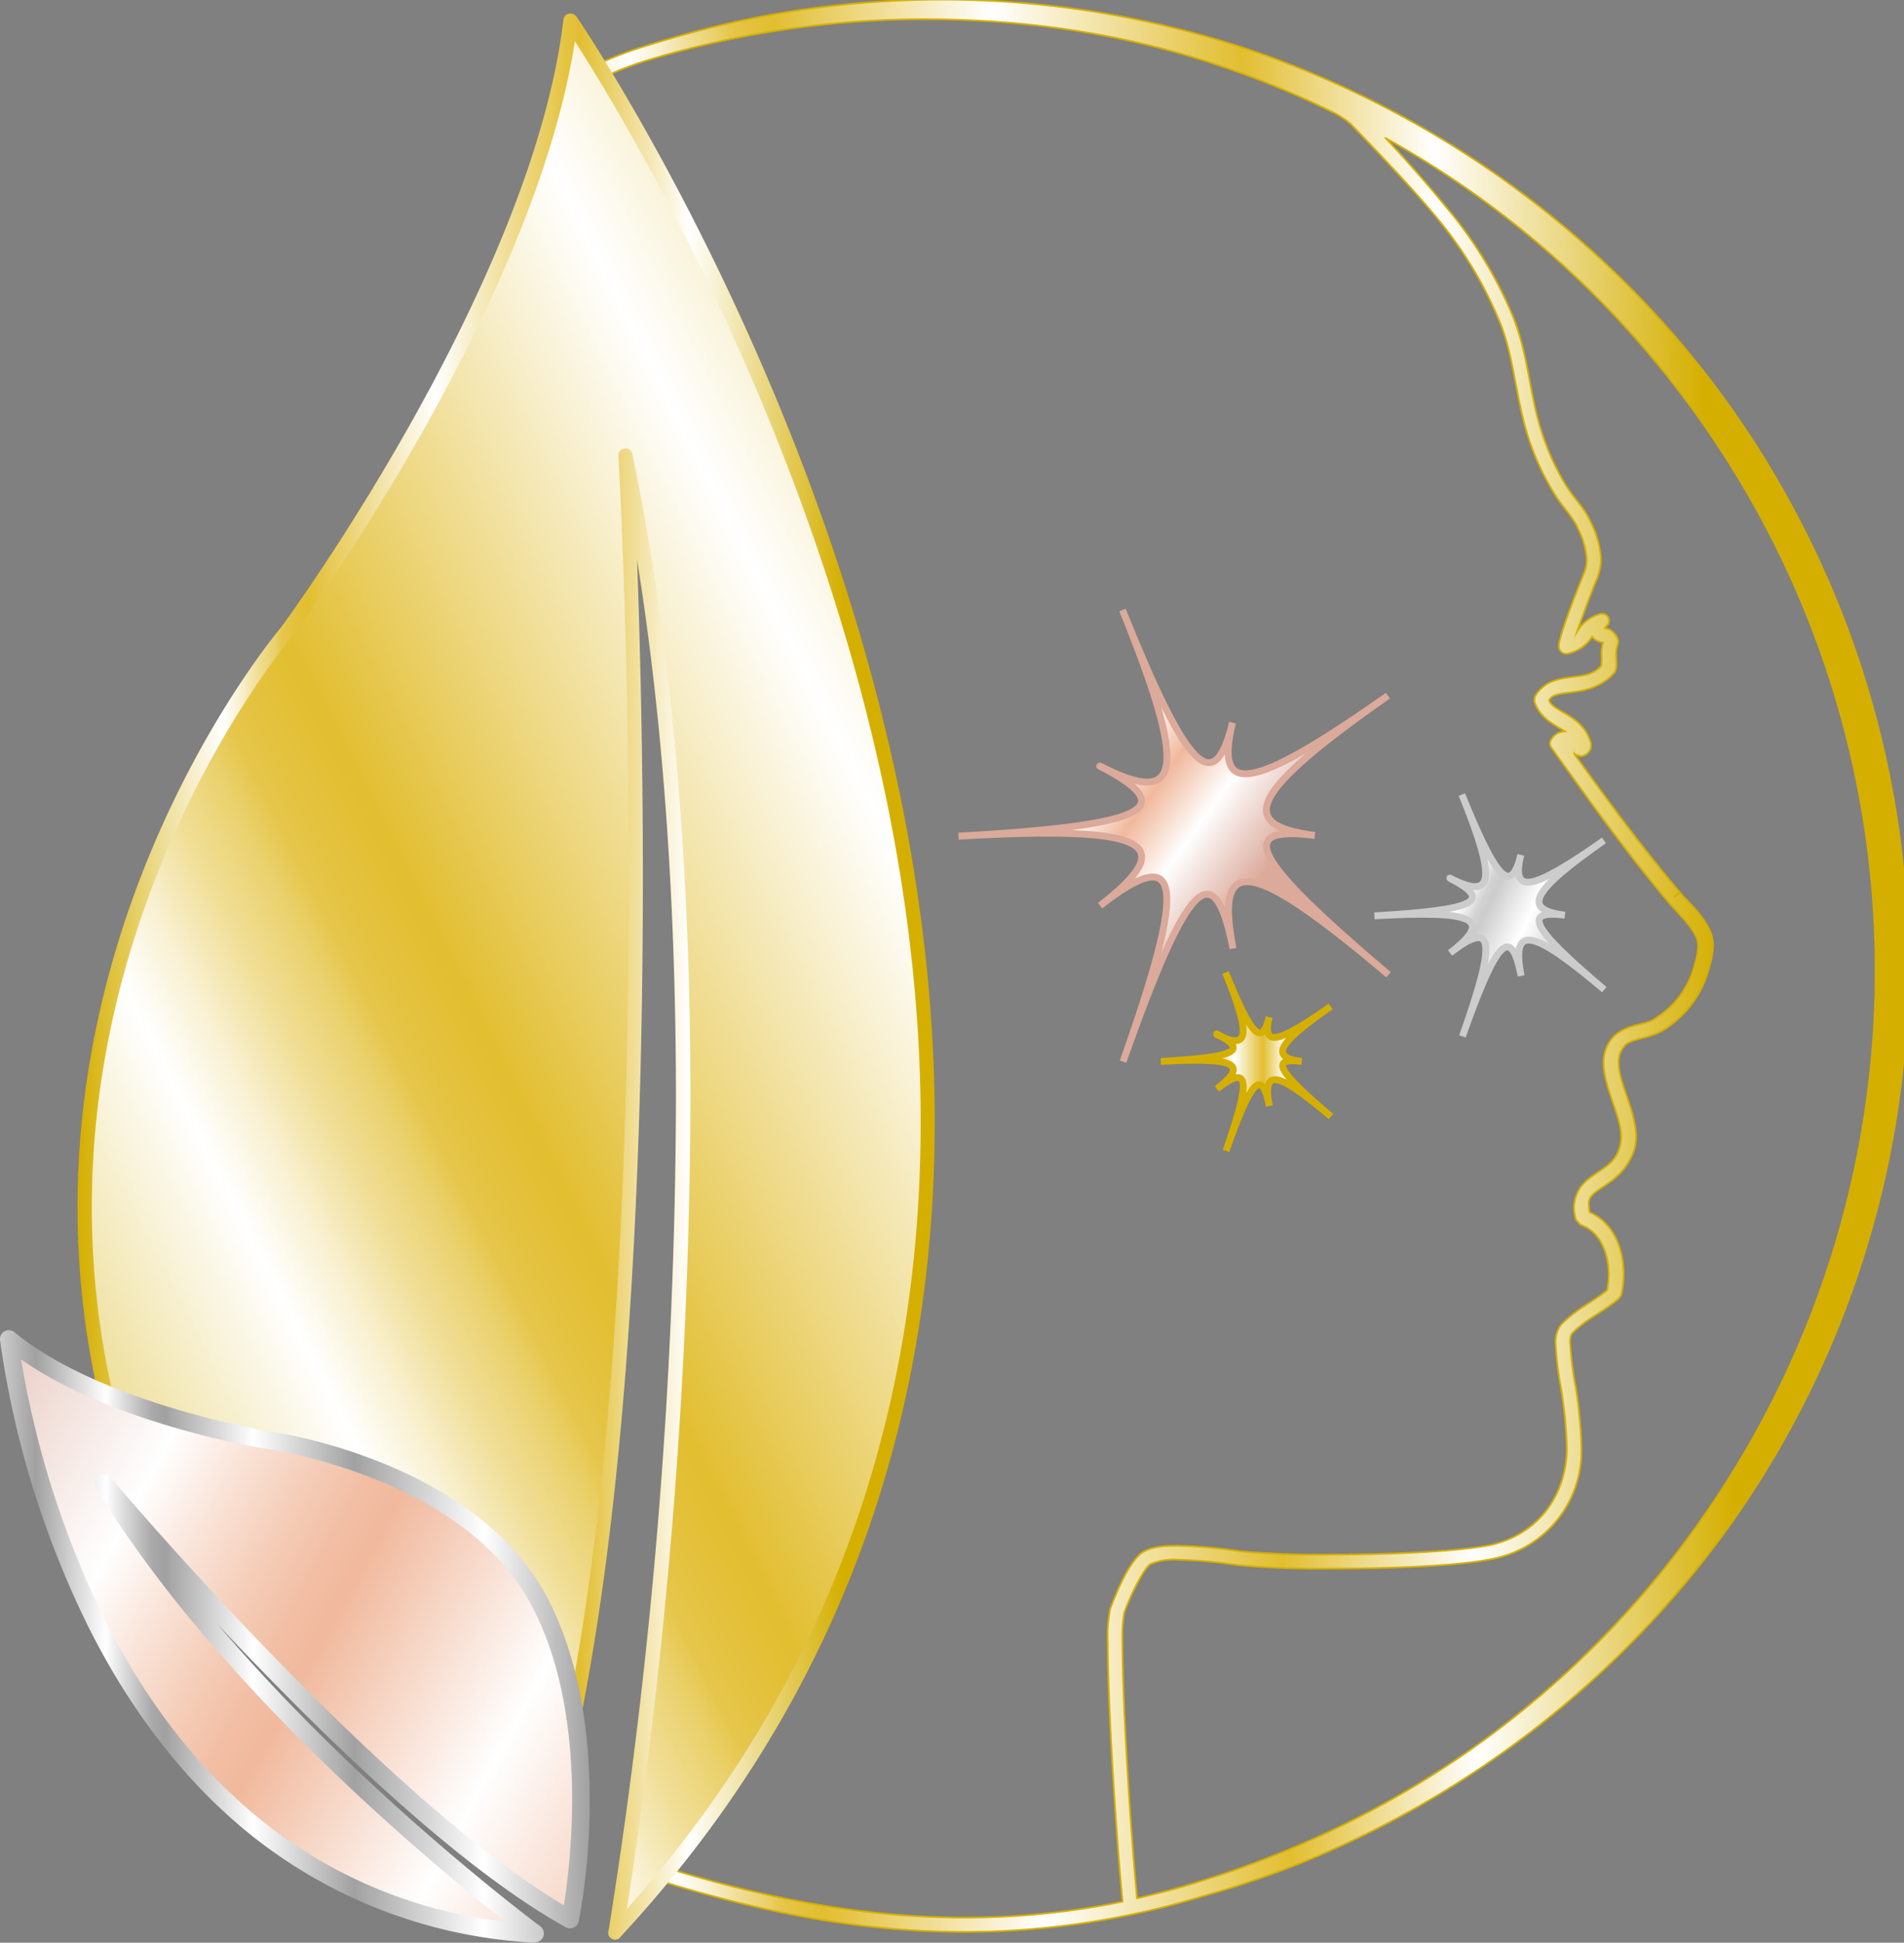 <svg xmlns="http://www.w3.org/2000/svg" xmlns:xlink="http://www.w3.org/1999/xlink" id="Calque_1" data-name="Calque 1" width="276.81" height="282.41" viewBox="0 0 276.81 282.41"><rect x="0" y="0" width="276.81" height="282.41" fill="#808080" stroke="none"/><defs><style>.cls-1{fill:url(#linear-gradient);}.cls-2{fill:url(#linear-gradient-2);}.cls-12,.cls-3,.cls-4{stroke:#d5af00;}.cls-10,.cls-12,.cls-3,.cls-4,.cls-8{stroke-miterlimit:10;}.cls-3,.cls-4{stroke-width:0.25px;}.cls-3{fill:url(#linear-gradient-3);}.cls-4{fill:url(#linear-gradient-4);}.cls-5{fill:url(#linear-gradient-5);}.cls-6{fill:url(#linear-gradient-6);}.cls-7{fill:url(#linear-gradient-7);}.cls-10,.cls-12,.cls-8{fill:none;stroke-linecap:round;}.cls-8{stroke:#dbaa9b;}.cls-9{fill:url(#linear-gradient-8);}.cls-10{stroke:#ccc;}.cls-11{fill:url(#linear-gradient-9);}.cls-13{fill:url(#linear-gradient-10);}.cls-14{fill:#1d1d1b;}.cls-15{fill:url(#linear-gradient-11);}</style><linearGradient id="linear-gradient" x1="51.62" y1="-139.82" x2="440.79" y2="55.61" gradientTransform="matrix(1, 0, 0, -1, -82.95, 64.64)" gradientUnits="userSpaceOnUse"><stop offset="0" stop-color="#d5af00"></stop><stop offset="0.01" stop-color="#d5af00"></stop><stop offset="0.18" stop-color="#fff"></stop><stop offset="0.2" stop-color="#f9f1d2"></stop><stop offset="0.22" stop-color="#f1df99"></stop><stop offset="0.24" stop-color="#ead16c"></stop><stop offset="0.25" stop-color="#e6c64b"></stop><stop offset="0.27" stop-color="#e3c037"></stop><stop offset="0.28" stop-color="#e2be30"></stop><stop offset="0.43" stop-color="#fff"></stop><stop offset="0.6" stop-color="#e2be30"></stop><stop offset="0.73" stop-color="#fff"></stop><stop offset="0.91" stop-color="#d5af00"></stop><stop offset="1" stop-color="#d5af00"></stop></linearGradient><linearGradient id="linear-gradient-2" x1="66.71" y1="-136.96" x2="291.03" y2="-258.75" gradientTransform="matrix(1, 0, 0, -1, -82.95, 64.64)" gradientUnits="userSpaceOnUse"><stop offset="0" stop-color="#dbaa9b"></stop><stop offset="0.18" stop-color="#fff"></stop><stop offset="0.22" stop-color="#fae4d9"></stop><stop offset="0.26" stop-color="#f5cdb8"></stop><stop offset="0.29" stop-color="#f2bea4"></stop><stop offset="0.31" stop-color="#f1b99d"></stop><stop offset="0.43" stop-color="#fff"></stop><stop offset="0.57" stop-color="#f1b99d"></stop><stop offset="0.73" stop-color="#fff"></stop><stop offset="0.96" stop-color="#dbaa9b"></stop><stop offset="1" stop-color="#dbaa9b"></stop></linearGradient><linearGradient id="linear-gradient-3" x1="146.99" y1="-77.78" x2="359.24" y2="-72.01" xlink:href="#linear-gradient"></linearGradient><linearGradient id="linear-gradient-4" x1="105.05" y1="12.74" x2="105.05" y2="12.74" gradientTransform="matrix(1, 0, 0, -1, -7.33, 284.4)" xlink:href="#linear-gradient"></linearGradient><linearGradient id="linear-gradient-5" x1="235" y1="189.43" x2="235" y2="189.43" gradientTransform="matrix(1, 0, 0, -1, -7.33, 284.4)" xlink:href="#linear-gradient"></linearGradient><linearGradient id="linear-gradient-6" x1="0.02" y1="140.69" x2="0.02" y2="140.69" gradientTransform="matrix(1, 0, 0, -1, -7.33, 284.4)" xlink:href="#linear-gradient"></linearGradient><linearGradient id="linear-gradient-7" x1="233.27" y1="-34.57" x2="274.91" y2="-64.31" xlink:href="#linear-gradient-2"></linearGradient><linearGradient id="linear-gradient-8" x1="295.89" y1="-63.34" x2="332" y2="-80.33" gradientTransform="matrix(1, 0, 0, -1, -82.95, 64.64)" gradientUnits="userSpaceOnUse"><stop offset="0" stop-color="#ccc"></stop><stop offset="0.18" stop-color="#fff"></stop><stop offset="0.22" stop-color="#e7e7e7"></stop><stop offset="0.25" stop-color="#d3d3d3"></stop><stop offset="0.28" stop-color="#ccc"></stop><stop offset="0.43" stop-color="#fff"></stop><stop offset="0.6" stop-color="#ccc"></stop><stop offset="0.73" stop-color="#fff"></stop><stop offset="0.91" stop-color="#ccc"></stop><stop offset="1" stop-color="#ccc"></stop></linearGradient><linearGradient id="linear-gradient-9" x1="259.04" y1="-89.43" x2="283.77" y2="-89.43" xlink:href="#linear-gradient"></linearGradient><linearGradient id="linear-gradient-10" x1="100.45" y1="-77.03" x2="223.79" y2="-77.03" xlink:href="#linear-gradient"></linearGradient><linearGradient id="linear-gradient-11" x1="90.26" y1="-172.96" x2="176" y2="-172.96" gradientTransform="matrix(1, 0, 0, -1, -82.95, 64.64)" gradientUnits="userSpaceOnUse"><stop offset="0" stop-color="#ccc"></stop><stop offset="0.06" stop-color="#a1a1a1"></stop><stop offset="0.18" stop-color="#fff"></stop><stop offset="0.21" stop-color="#dcdcdc"></stop><stop offset="0.24" stop-color="#bcbcbc"></stop><stop offset="0.26" stop-color="#a8a8a8"></stop><stop offset="0.28" stop-color="#a1a1a1"></stop><stop offset="0.43" stop-color="#fff"></stop><stop offset="0.6" stop-color="#a1a1a1"></stop><stop offset="0.82" stop-color="#fff"></stop><stop offset="1" stop-color="#a1a1a1"></stop></linearGradient></defs><path class="cls-1" d="M90.5,246.65s13.24-58.35,8.81-169.84c0,0,16.9,56-2.08,202.29,0,0,35.54-34,42.2-84.43s-2.2-83.85-8.5-103.51c-3-9.49-17.3-55.8-40.43-87.09,0,0-3.43,24-20.31,53.53s-35.12,49-43.62,75.48-9,57.09-2.82,69.61c0,0,9,3.74,13.58,4.59s19.54,1.84,28.39,7.22S86.07,224.27,90.5,246.65Z" transform="translate(-7.31 0.3)"></path><path class="cls-2" d="M31.43,227.58s46.64,47.49,58.64,50.51c0,0,6.51-33.24-6.7-49.66s-38.8-19.55-38.8-19.55-22.76-4.53-35.69-13.5c0,0,6.51,76,75,85.06C83.83,280.44,35.59,240,31.43,227.58Z" transform="translate(-7.31 0.3)"></path><path class="cls-3" d="M203.66,17.71s8.56,8.79,12.44,13.54a58.5,58.5,0,0,1,9.14,15c2.2,5.14,2.37,11.16,4.25,17a37.45,37.45,0,0,0,4,8.55c1.11,1.72,2.56,3.16,3.19,4.64A11.92,11.92,0,0,1,238,81a5.38,5.38,0,0,1-.42,2.06c-.33.88-3.54,8.67-3.64,10.51a1.1,1.1,0,0,0,1,1.17h.19a5.64,5.64,0,0,0,3.65-2.47,2.4,2.4,0,0,0,1.59.84,5.52,5.52,0,0,0-.23,1.67,10.21,10.21,0,0,1,0,1.37v.26c-2.22,2.9-7.17.31-9.7,4.57l-.07.64c.8,2.52,2.93,3.43,4.45,4.4h-.1a2.32,2.32,0,0,0-1.87,1.16,1,1,0,0,0,0,1.2c3.64,5.09,7.29,10.19,11.13,15.16,1.9,2.45,3.83,4.88,5.85,7.26,1.48,1.72,3.17,3.21,4,4.92a3.48,3.48,0,0,1,.37,1.56,10.3,10.3,0,0,1-.47,2.51,13,13,0,0,1-6,8.11c-1.07.79-4,.62-5.9,2.56a5.51,5.51,0,0,0-1.39,3.81C240.53,158,243.05,162,243,165a4.89,4.89,0,0,1-.19,1.38c-1,4.16-6.2,3.51-6.67,8.66a6.78,6.78,0,0,0,.3,2l.66.71c2.86,1,4.08,4.11,4.09,7.24a12.22,12.22,0,0,1-.23,2.27c-2.06,1.71-4.25,2.53-6.69,5a4.13,4.13,0,0,0-.79,2.9,47.74,47.74,0,0,0,.81,6.53,66.86,66.86,0,0,1,.81,8.23v.77c-.26,6.8-4.41,12-10.8,13.54-4.45,1-14.81,1.47-23.48,1.46a127.55,127.55,0,0,1-13.26-.48,67.92,67.92,0,0,0-9-.8c-2.11,0-3.92.15-5.23,1-1.94,1.46-3.65,5.61-4.62,8.17a20.48,20.48,0,0,0-.35,5c0,8.39,1.09,26.52,2.15,37.56a114.55,114.55,0,0,1-22.92,2.32c-14.34,0-28.3-2.65-42.63-7l-.6,2c14.46,4.39,28.64,7.09,43.23,7.09A118.71,118.71,0,0,0,182,275.41,140.47,140.47,0,1,0,104.94,5.25c-1.31.37-2.6.76-3.9,1.17a51.49,51.49,0,0,0-7.25,2.81l1,1.83a48.11,48.11,0,0,1,6.84-2.65A138.6,138.6,0,0,1,141.57,2.5c21.59,0,41.17,4.41,60,13.76A14.42,14.42,0,0,1,203.66,17.71ZM181.51,273.28q-4.45,1.37-8.89,2.37c-1.05-11-2.12-28.94-2.12-37.13a22,22,0,0,1,.24-4.29c.74-2.29,2.92-6.65,3.83-7.15a8.64,8.64,0,0,1,4.05-.63,66.64,66.64,0,0,1,8.69.78,130.56,130.56,0,0,0,13.56.5c8.77,0,19.06-.39,23.95-1.52a15.93,15.93,0,0,0,12.4-15.56v-.84a67.22,67.22,0,0,0-.83-8.49,48.84,48.84,0,0,1-.79-6.27,2.63,2.63,0,0,1,.2-1.44c2.17-2.24,4.31-3,6.82-5.1L243,188a13.3,13.3,0,0,0,.36-3.08c0-3.4-1.29-7.38-4.94-9a4.08,4.08,0,0,1-.11-.93c-.46-2.71,4.54-2.5,6.57-8.05a7.06,7.06,0,0,0,.29-2c-.07-3.9-2.6-7.94-2.53-10.77a3.44,3.44,0,0,1,.86-2.43c.77-1,3.41-1.05,5.44-2.18a15.11,15.11,0,0,0,6.88-9.33h0a12.21,12.21,0,0,0,.54-3,5.54,5.54,0,0,0-.58-2.47c-1.09-2.23-2.95-3.8-4.26-5.36l-.8.67.8-.67c-2-2.34-3.91-4.75-5.8-7.18-3.26-4.24-6.41-8.58-9.54-12.94a4.45,4.45,0,0,0,.9.36,1.67,1.67,0,0,0,1.48-1.13l.08-.58c-1-4.33-5.65-4.71-6.11-6.43.93-1.93,5.83,0,9.48-4l.18-.34a3.76,3.76,0,0,0,.13-1c0-.5-.06-.94-.05-1.37a3.64,3.64,0,0,1,.24-1.39l.06-.5A2.4,2.4,0,0,0,240.63,91c.08-.1.17-.21.29-.34a1,1,0,0,0,.06-1.41,1,1,0,0,0-.74-.33h-.18a5.69,5.69,0,0,0-3.45,2.56c.94-2.74,2.68-7.27,2.87-7.64a7.66,7.66,0,0,0,.58-2.87,13.59,13.59,0,0,0-1.52-5.44c-.89-2-2.43-3.46-3.34-4.92a35.5,35.5,0,0,1-3.74-8.08c-1.79-5.39-1.94-11.47-4.31-17.11a60.54,60.54,0,0,0-9.45-15.46c-2.64-3.23-5.94-7-8.93-10.17A138.36,138.36,0,0,1,181.5,273.27Z" transform="translate(-7.31 0.3)"></path><polygon class="cls-4" points="97.72 271.66 97.72 271.66 97.72 271.66 97.72 271.66"></polygon><polygon class="cls-5" points="227.66 94.98 227.66 94.98 227.66 94.98 227.66 94.98"></polygon><polygon class="cls-6" points="-7.31 143.72 -7.31 143.72 -7.31 143.72 -7.31 143.72"></polygon><path class="cls-7" d="M167.19,111.07c11.92,6.14,6.95,8.61-20.53,10.19,27.48-1.58,32.46.87,20.58,10.1,11.88-9.23,12.69-3.74,3.34,22.67,9.35-26.41,13.22-30.39,16-16.44-2.75-14,2.73-13,22.6,3.81-19.87-16.84-22.47-21.75-10.71-20.25-11.76-1.5-9.19-6.42,10.62-20.32-19.81,13.9-25.28,14.85-22.59,3.93-2.69,10.92-6.57,7-16-16.38,9.46,23.34,8.67,28.83-3.25,22.69" transform="translate(-7.31 0.3)"></path><path class="cls-8" d="M167.19,111.07c11.92,6.14,6.95,8.61-20.53,10.19,27.48-1.58,32.46.87,20.58,10.1,11.88-9.23,12.69-3.74,3.34,22.67,9.35-26.41,13.22-30.39,16-16.44-2.75-14,2.73-13,22.6,3.81-19.87-16.84-22.47-21.75-10.71-20.25-11.76-1.5-9.19-6.42,10.62-20.32-19.81,13.9-25.28,14.85-22.59,3.93-2.69,10.92-6.57,7-16-16.38,9.46,23.34,8.67,28.83-3.25,22.69" transform="translate(-7.31 0.3)"></path><path class="cls-9" d="M218.13,127.39c6.38,3.28,3.72,4.6-11,5.45,14.7-.85,17.37.46,11,5.4,6.36-4.94,6.79-2,1.79,12.12,5-14.12,7.07-16.25,8.54-8.79-1.47-7.46,1.46-7,12.09,2-10.63-9-12-11.63-5.73-10.83-6.29-.8-4.91-3.43,5.68-10.87-10.59,7.44-13.52,7.94-12.08,2.1-1.44,5.84-3.52,3.72-8.58-8.76,5.06,12.48,4.64,15.42-1.74,12.14" transform="translate(-7.31 0.3)"></path><path class="cls-10" d="M218.13,127.39c6.38,3.28,3.72,4.6-11,5.45,14.7-.85,17.37.46,11,5.4,6.36-4.94,6.79-2,1.79,12.12,5-14.12,7.07-16.25,8.54-8.79-1.47-7.46,1.46-7,12.09,2-10.63-9-12-11.63-5.73-10.83-6.29-.8-4.91-3.43,5.68-10.87-10.59,7.44-13.52,7.94-12.08,2.1-1.44,5.84-3.52,3.72-8.58-8.76,5.06,12.48,4.64,15.42-1.74,12.14" transform="translate(-7.31 0.3)"></path><path class="cls-11" d="M184.2,150c4.72,2.43,2.75,3.41-8.12,4,10.87-.62,12.85.35,8.14,4,4.71-3.65,5-1.48,1.33,9,3.7-10.45,5.23-12,6.31-6.51-1.08-5.52,1.08-5.15,8.95,1.52-7.87-6.67-8.89-8.61-4.24-8-4.65-.59-3.64-2.54,4.2-8-7.84,5.5-10,5.88-8.94,1.55-1.06,4.33-2.6,2.76-6.34-6.48,3.74,9.24,3.43,11.41-1.29,9" transform="translate(-7.31 0.3)"></path><path class="cls-12" d="M184.2,150c4.72,2.43,2.75,3.41-8.12,4,10.87-.62,12.85.35,8.14,4,4.71-3.65,5-1.48,1.33,9,3.7-10.45,5.23-12,6.31-6.51-1.08-5.52,1.08-5.15,8.95,1.52-7.87-6.67-8.89-8.61-4.24-8-4.65-.59-3.64-2.54,4.2-8-7.84,5.5-10,5.88-8.94,1.55-1.06,4.33-2.6,2.76-6.34-6.48,3.74,9.24,3.43,11.41-1.29,9" transform="translate(-7.31 0.3)"></path><path class="cls-13" d="M91.12,2.11A1.09,1.09,0,0,0,90,1.69a1,1,0,0,0-.78.89c-4.53,38.31-40,86.9-41,88.26-.77.92-29.62,35.31-29.64,84.37a124.54,124.54,0,0,0,3.18,27.95l-.32-1.45,2.35,1a122.17,122.17,0,0,1-3.13-27.48c0-48.82,29.1-83,29.16-83v-.05c0-.08,35-47.24,41.07-86.49,8.48,13.28,50.29,81.76,50.27,157.1,0,38.54-10.9,78.78-42.71,114.43a790.6,790.6,0,0,0,9.24-117.73c0-30.61-2.14-63.39-8.43-93.7a1,1,0,0,0-1.16-.89A1,1,0,0,0,97.22,66c0,.06,1.51,26.21,1.51,61.23,0,37.88-1.78,86.09-9.13,122.47l2,.41c7.4-36.65,9.17-84.93,9.17-122.88,0-18.81-.44-35.08-.84-46.13,4.15,25.78,5.65,52.81,5.65,78.33A777.8,777.8,0,0,1,95.8,280.3a1,1,0,0,0,.56,1.3,1,1,0,0,0,1.23-.42c34-36.69,45.62-78.57,45.61-118.44C143.22,78,91.16,2.2,91.12,2.11Z" transform="translate(-7.31 0.3)"></path><path class="cls-14" d="M93.67,13.34" transform="translate(-7.31 0.3)"></path><path class="cls-15" d="M85.15,282.11h-.08a71.89,71.89,0,0,1-41.28-15.66c-9.31-7.47-17.2-17.54-23.47-29.93a136.78,136.78,0,0,1-13-42,1.29,1.29,0,0,1,1.12-1.44,1.34,1.34,0,0,1,1,.3C21.92,203.68,46,207.7,46.19,207.74a75.37,75.37,0,0,1,16,4.36c11.47,4.48,19.89,11.13,24.35,19.24,5.58,10.14,6.61,22.58,6.5,31.22A94.83,94.83,0,0,1,91.45,279a1.29,1.29,0,0,1-1.52,1,1.42,1.42,0,0,1-.38-.14c-11.46-6.37-26.42-19-44.49-37.63-2.16-2.22-4.24-4.4-6.2-6.5,21,24.69,46.66,43.75,47,44a1.3,1.3,0,0,1,.26,1.82,1.35,1.35,0,0,1-1,.52ZM10.37,197.32a136.25,136.25,0,0,0,12.29,38.09c6.1,12,13.77,21.81,22.78,29a68.73,68.73,0,0,0,35.35,14.65C70.17,270.72,38.54,244.55,21.28,216a1.3,1.3,0,0,1,2.1-1.51c.4.47,39.11,46.33,65.91,62.18,1-6.36,3.71-28.37-5-44.13C74.2,214.2,46.08,210.3,45.8,210.27,44.85,210.15,23.74,206.65,10.37,197.32Z" transform="translate(-7.31 0.3)"></path></svg>